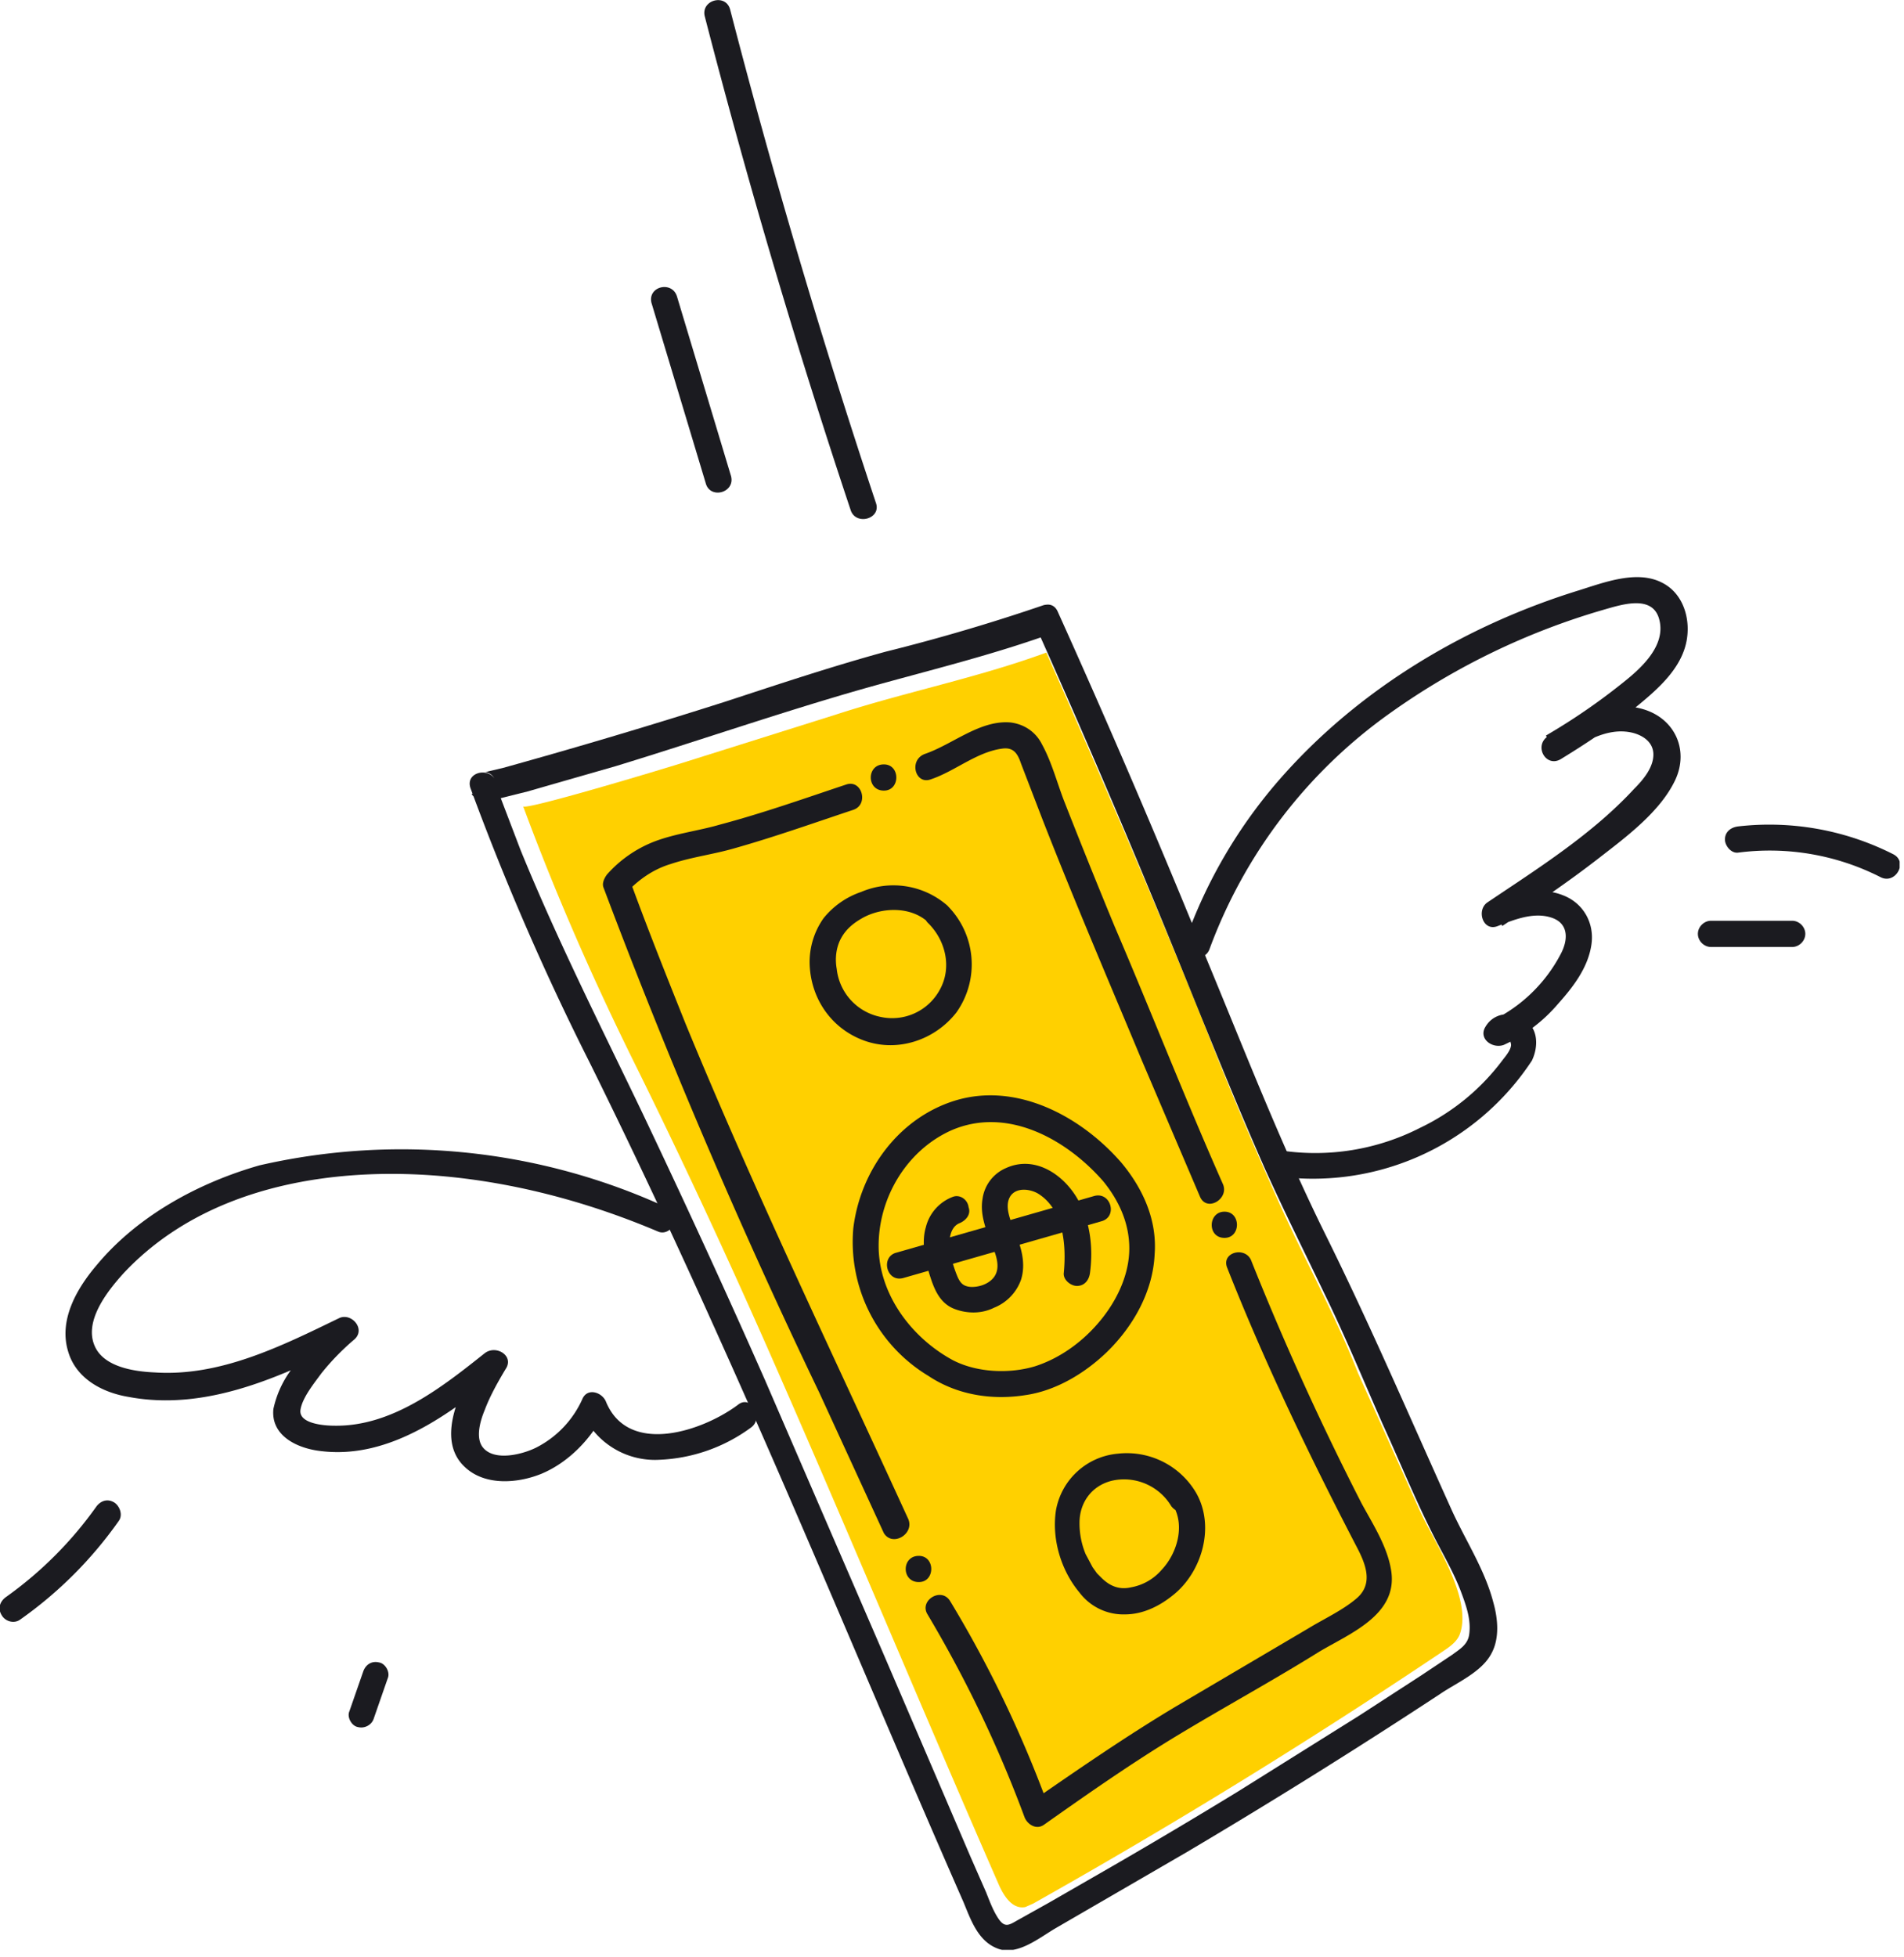 <svg fill="none" height="224" width="218" xmlns="http://www.w3.org/2000/svg"><defs/><clipPath id="a"><path d="M0 0h217.5v223.2H0z"/></clipPath><g clip-path="url(#a)"><path d="M119.8 74.7c-7.9 2.9-16.1 4.5-24.1 7.1l-17.8 5.6c-1.9.6-17.8 5.4-18 4.9 3.7 10 8 19.8 12.7 29.3 5.1 10.3 10 20.8 14.7 31.4 9.2 20.8 17.9 41.8 27 62.6.6 1.4 1.6 3 3.1 2.7l.9-.4c16-9 31.6-18.6 46.8-28.8.9-.6 1.8-1.2 2.1-2.2 1.3-4.1-3-10.4-4.6-13.9l-7.1-15.8c-2.7-6.9-6.4-13.5-9.4-20.3a447 447 0 01-8.4-20.1c-5.7-14.1-11.7-28.1-17.9-42.1z" fill="#ffd000"/><g fill="#1b1b20"><path d="M119.4 69.3a219 219 0 01-18 5.3c-6.2 1.7-12.2 3.7-18.3 5.7a701.5 701.5 0 01-25.5 7.6l-1.7.4-.3.1c-.4.1 0 0 0 0h-.2c.5 0 .9.2 1.2.7-.9-1.3-3.4-.6-2.7 1.2a299 299 0 0013.6 31.3c5.2 10.5 10.1 21 14.9 31.7 9.6 21.3 18.5 43 27.9 64.4.8 1.9 1.6 4.4 3.8 5.3 2.3 1 4.9-1.2 6.8-2.3l15-8.7a735 735 0 0029-18.1c1.9-1.3 4.8-2.5 5.9-4.7.9-1.7.7-3.9.2-5.7-1-3.9-3.3-7.3-4.9-10.9-4.7-10.4-9.2-20.9-14.3-31.2s-9.2-20.9-13.6-31.5A1143.7 1143.7 0 00121.1 70c-.8-1.8-3.4-.2-2.6 1.5 4.6 10.3 9.1 20.7 13.4 31.1 4.3 10.3 8.3 20.7 12.8 30.9 2.2 4.9 4.6 9.7 6.9 14.5 2.4 4.9 4.5 10 6.7 15 2.1 4.6 4 9.3 6.3 13.7.9 1.7 1.9 3.5 2.6 5.3.6 1.6 1.3 3.4 1 5.2-.2 1.1-1.1 1.6-1.9 2.2l-3.6 2.4-7.1 4.6-13.9 8.7a673 673 0 01-14.3 8.5l-7.3 4.2-3.4 1.9c-1.1.6-1.6 1.1-2.4-.1-.6-.9-1-2-1.4-3l-1.8-4.1-3.3-7.7-6.7-15.6L87.6 158c-4.5-10.2-9.2-20.4-14-30.5-4.8-10-9.8-19.9-14-30.2l-2.9-7.6-2.7 1.2c.7 1 1.8.8 2.8.6l3.6-.9 10.1-2.9c9.5-2.9 19-6.2 28.5-8.9 7.1-2 14.2-3.7 21.2-6.2 1.8-1 1-3.9-.8-3.3z"/><path d="M106.6 89.2c2.7-.9 5.2-3.1 8.1-3.5 1.3-.2 1.8.5 2.2 1.7l2.5 6.5c3.6 9.2 7.5 18.3 11.3 27.4l6.7 15.7c.8 1.8 3.4.2 2.6-1.5-4.3-9.7-8.2-19.7-12.4-29.5a866 866 0 01-5.8-14.4c-.8-2.1-1.4-4.4-2.5-6.4-.7-1.4-2-2.3-3.6-2.5-3.5-.3-6.6 2.5-9.8 3.6-1.9.7-1.1 3.6.7 2.9zM104 173.9c-8.6-18.8-17.6-37.5-25.5-56.7-2.2-5.5-4.4-11-6.4-16.5l-.4 1.5c1.4-1.5 3.1-2.7 5.1-3.3 2.4-.8 4.9-1.1 7.3-1.8 4.6-1.3 9.1-2.9 13.6-4.4 1.8-.6 1-3.5-.8-2.9-4.8 1.6-9.6 3.3-14.5 4.6-2.4.7-5 1-7.4 1.9a14 14 0 00-5.5 3.8c-.3.4-.6 1-.4 1.5a716.7 716.7 0 0024.7 57.8l7.4 16.1c1 1.6 3.5.1 2.8-1.6zM140.5 145.1c4.3 10.9 9.4 21.5 14.8 31.9 1 1.9 2 4.2.1 5.9-1.6 1.4-3.8 2.4-5.6 3.5l-15.1 8.9c-5.7 3.4-11.2 7.2-16.7 11l2.2.9c-3-8.3-6.8-16.3-11.4-23.9-1-1.7-3.6-.1-2.6 1.5 4.4 7.4 8.1 15.1 11.1 23.2.3.8 1.3 1.5 2.2.9 5.1-3.6 10.1-7.1 15.4-10.3s10.8-6.2 16.1-9.5c3.5-2.1 9-4.2 8.3-9.2-.4-2.8-2.1-5.4-3.4-7.8a327.9 327.9 0 01-12.6-27.7c-.6-1.8-3.5-1.1-2.8.7zM105.2 181.1c1.9 0 1.9-3 0-3-2 0-2 3 0 3zM140.2 141.7c1.9 0 1.9-3 0-3s-2 3 0 3zM101.2 90.5c1.9 0 1.9-3 0-3-2 0-2 3 0 3zM76.3 138.2a72.7 72.7 0 00-46.6-4.8c-7 2-14 5.8-18.7 11.5-2.2 2.6-4.3 6.2-3.2 9.8.9 3.1 3.9 4.7 6.9 5.2 9 1.7 17.7-2.4 25.5-6.3l-1.8-2.4a34.9 34.9 0 00-4.5 4.9 11.6 11.6 0 00-2.6 5.2c-.3 3.1 2.8 4.5 5.4 4.8 8 1 15-4.4 20.8-9.1l-2.4-1.8c-2.1 3.3-5.5 9.5-1.8 12.8 2.3 2.1 6 1.8 8.7.7 3.1-1.3 5.7-4 7.2-7l-2.7-.4a9.1 9.1 0 009 5.8 19 19 0 0010.5-3.7c1.5-1.1 0-3.8-1.5-2.6-4 3-12.5 5.9-15.1-.3-.4-1.1-2.1-1.7-2.7-.4a11.5 11.5 0 01-5.3 5.6c-1.6.8-4.8 1.6-6.1 0-.9-1.1-.3-3.1.2-4.3.6-1.6 1.5-3.2 2.4-4.7 1-1.5-1.1-2.8-2.4-1.8-4.9 3.9-10.6 8.4-17.2 8.3-1.1 0-4.1-.2-3.9-1.8.2-1.4 1.6-3.1 2.4-4.2a28 28 0 013.8-3.9c1.3-1.2-.4-3.1-1.8-2.4-6.6 3.2-13.6 6.7-21.1 6.2-2.3-.1-5.7-.6-6.8-2.9-1.4-2.9 1.4-6.4 3.2-8.4 9.6-10.3 24.8-12.5 38.2-11 8 .9 15.8 3.1 23.1 6.2.8.3 1.6-.3 1.8-1 .4-.8-.2-1.5-.9-1.8zM138.5 108.6a57.5 57.5 0 0120.7-27 80.8 80.8 0 0124.4-11.8c2.1-.6 5.7-1.8 6.4 1.2.7 2.9-2 5.4-4 7a71.7 71.7 0 01-9 6.2l1.5 2.6c2.4-1.6 5.4-3.7 8.5-2.9 1.1.3 2.2 1 2.3 2.3.1 1.6-1.2 3.1-2.2 4.1-4.8 5.2-11 9.1-16.8 13-1.3.9-.5 3.4 1.2 2.7 1.8-.7 4-1.6 6-1 2.1.6 2.1 2.5 1.2 4.2a17.5 17.5 0 01-8 7.7l2.1 2.1c-.2.4 0-.2.1.1l.1.4c.1.6-.7 1.5-1 1.9a25.5 25.5 0 01-9.4 7.7 26.4 26.4 0 01-15.9 2.6c-1.9-.3-2.7 2.6-.8 2.9a30 30 0 0029.5-13.2c.8-1.7.7-3.8-1-4.8-1.5-.9-3.4-.6-4.3.9-.9 1.4.8 2.6 2.1 2.1a18 18 0 006.2-4.7c1.7-1.9 3.4-4.1 3.8-6.7.4-2.5-.9-4.8-3.2-5.7-2.7-1.1-5.6-.2-8.2.8l1.2 2.7c3.8-2.5 7.5-5 11.1-7.8 3.1-2.4 7-5.3 8.7-8.9 1.6-3.4 0-7-3.6-8.1-4-1.2-7.8 1-11 3.1-1.6 1.1-.2 3.6 1.5 2.6 3.1-1.9 6.1-3.9 8.9-6.2 2.3-1.9 4.9-4.2 5.5-7.3.5-2.6-.4-5.5-2.8-6.7-2.9-1.5-6.7 0-9.6.9-12.9 4-25 11.2-34 21.4a57 57 0 00-11 18.7c-.7 1.9 2.2 2.7 2.8.9z"/><path d="M128.4 133.1c-4.6-5.3-12-9.3-19.1-7.1-6.4 2-10.8 8-11.6 14.6a17.9 17.9 0 008.6 16.9c3.3 2.2 7.3 2.8 11.1 2.2 3.5-.5 6.8-2.5 9.3-4.9 3-2.9 5.3-6.9 5.5-11.2.3-3.9-1.3-7.5-3.8-10.5-1.2-1.5-3.3.6-2.1 2.1 1.8 2.2 3 4.8 3 7.7 0 3.2-1.6 6.3-3.6 8.6-1.9 2.2-4.4 4-7.2 4.9-3 .9-6.7.7-9.4-.7-4.8-2.6-8.5-7.6-8.5-13.1s3.2-10.9 8.3-13.2c6.4-2.8 13.2 1 17.4 5.8 1.2 1.5 3.4-.6 2.1-2.1zM108.4 103.6a9.4 9.4 0 00-9.8-1.5 9.4 9.4 0 00-4.3 3 8.7 8.7 0 00-1.6 5.2c.1 3.9 2.4 7.4 6.2 8.8s8.1 0 10.6-3.2a9.5 9.5 0 00-1.1-12.3c-1.4-1.3-3.5.8-2.1 2.1 2 2 2.7 5.1 1.3 7.6a6.2 6.2 0 01-6.8 3.1 6.3 6.3 0 01-5-5.5c-.2-1.1-.1-2.4.5-3.5s1.5-1.8 2.6-2.4c2.3-1.2 5.5-1.2 7.4.6 1.4 1.4 3.6-.7 2.1-2zM136.9 170.8a9.2 9.2 0 00-8.9-4.4 7.9 7.9 0 00-7.1 6.5c-.5 3.3.6 6.9 2.7 9.4a6.3 6.3 0 005.2 2.5c2 0 3.9-.9 5.5-2.2 3.3-2.6 4.9-7.9 2.6-11.8-1-1.7-3.6-.1-2.6 1.5 1.4 2.3.5 5.5-1.3 7.4a6 6 0 01-3.5 2c-1.3.3-2.4-.1-3.4-1.1l-.3-.3-.2-.2-.5-.7-.8-1.5a9.2 9.2 0 01-.7-3.6c0-2.2 1.3-4.2 3.7-4.8a6.3 6.3 0 016.8 2.9c1.2 1.6 3.8.1 2.8-1.6z"/><path d="M109.1 137a5 5 0 00-3.1 3.5c-.5 1.7-.1 3.6.4 5.3.5 1.6 1.1 3.3 2.8 4 1.5.6 3.2.6 4.6-.1a5.4 5.4 0 003.1-3.2c.6-1.9 0-3.8-.7-5.5-.4-1.1-1.3-2.9-.5-4.1.7-1 2.2-.8 3.1-.3 3 1.8 3.3 6 3 9.1-.1.8.8 1.5 1.5 1.5.9 0 1.4-.7 1.5-1.5.4-3 0-6.3-1.7-8.9s-4.8-4.5-7.9-3.1a4.5 4.5 0 00-2.7 3.5c-.3 1.7.3 3.3.9 4.9.5 1.2 1.3 2.9.4 4.1-.6.8-1.8 1.2-2.8 1.1-.7-.1-1-.4-1.3-1-.4-.9-.7-1.9-.9-2.8-.2-1.1-.2-3 1.1-3.5.7-.3 1.3-1 1-1.8-.1-.9-1-1.5-1.8-1.2z"/><path d="M103.4 146.3l22.7-6.5c1.9-.5 1.1-3.4-.8-2.9l-22.7 6.5c-1.8.5-1.1 3.4.8 2.9zM199 97.6a28 28 0 0116.3 2.8c1.7.9 3.2-1.7 1.5-2.6a31.4 31.4 0 00-17.8-3.2c-.8.1-1.5.6-1.5 1.5 0 .7.7 1.6 1.5 1.5zM195.9 108.4h9.3c.8 0 1.5-.7 1.5-1.5s-.7-1.5-1.5-1.5h-9.3c-.8 0-1.5.7-1.5 1.5s.7 1.5 1.5 1.5zM41.6 191.3l-1.6 4.6c-.3.7.3 1.7 1 1.8.8.2 1.6-.3 1.8-1l1.6-4.6c.3-.7-.3-1.7-1-1.8-.8-.2-1.5.2-1.8 1zM11 172.5A43.8 43.8 0 01.7 182.8c-.7.5-1 1.3-.5 2.1.4.7 1.4 1 2.1.5 4.4-3.1 8.2-6.9 11.3-11.3.5-.7.1-1.7-.5-2.1-.8-.5-1.6-.2-2.1.5zM83.7 54.5l-6.2-20.6c-.6-1.8-3.4-1.1-2.9.8l6.2 20.6c.5 1.9 3.4 1.1 2.9-.8zM100.3 57.6A869 869 0 0183.6 1.1c-.5-1.9-3.4-1.1-2.9.8a851 851 0 0016.7 56.5c.6 1.8 3.5 1 2.9-.8z"/></g></g></svg>